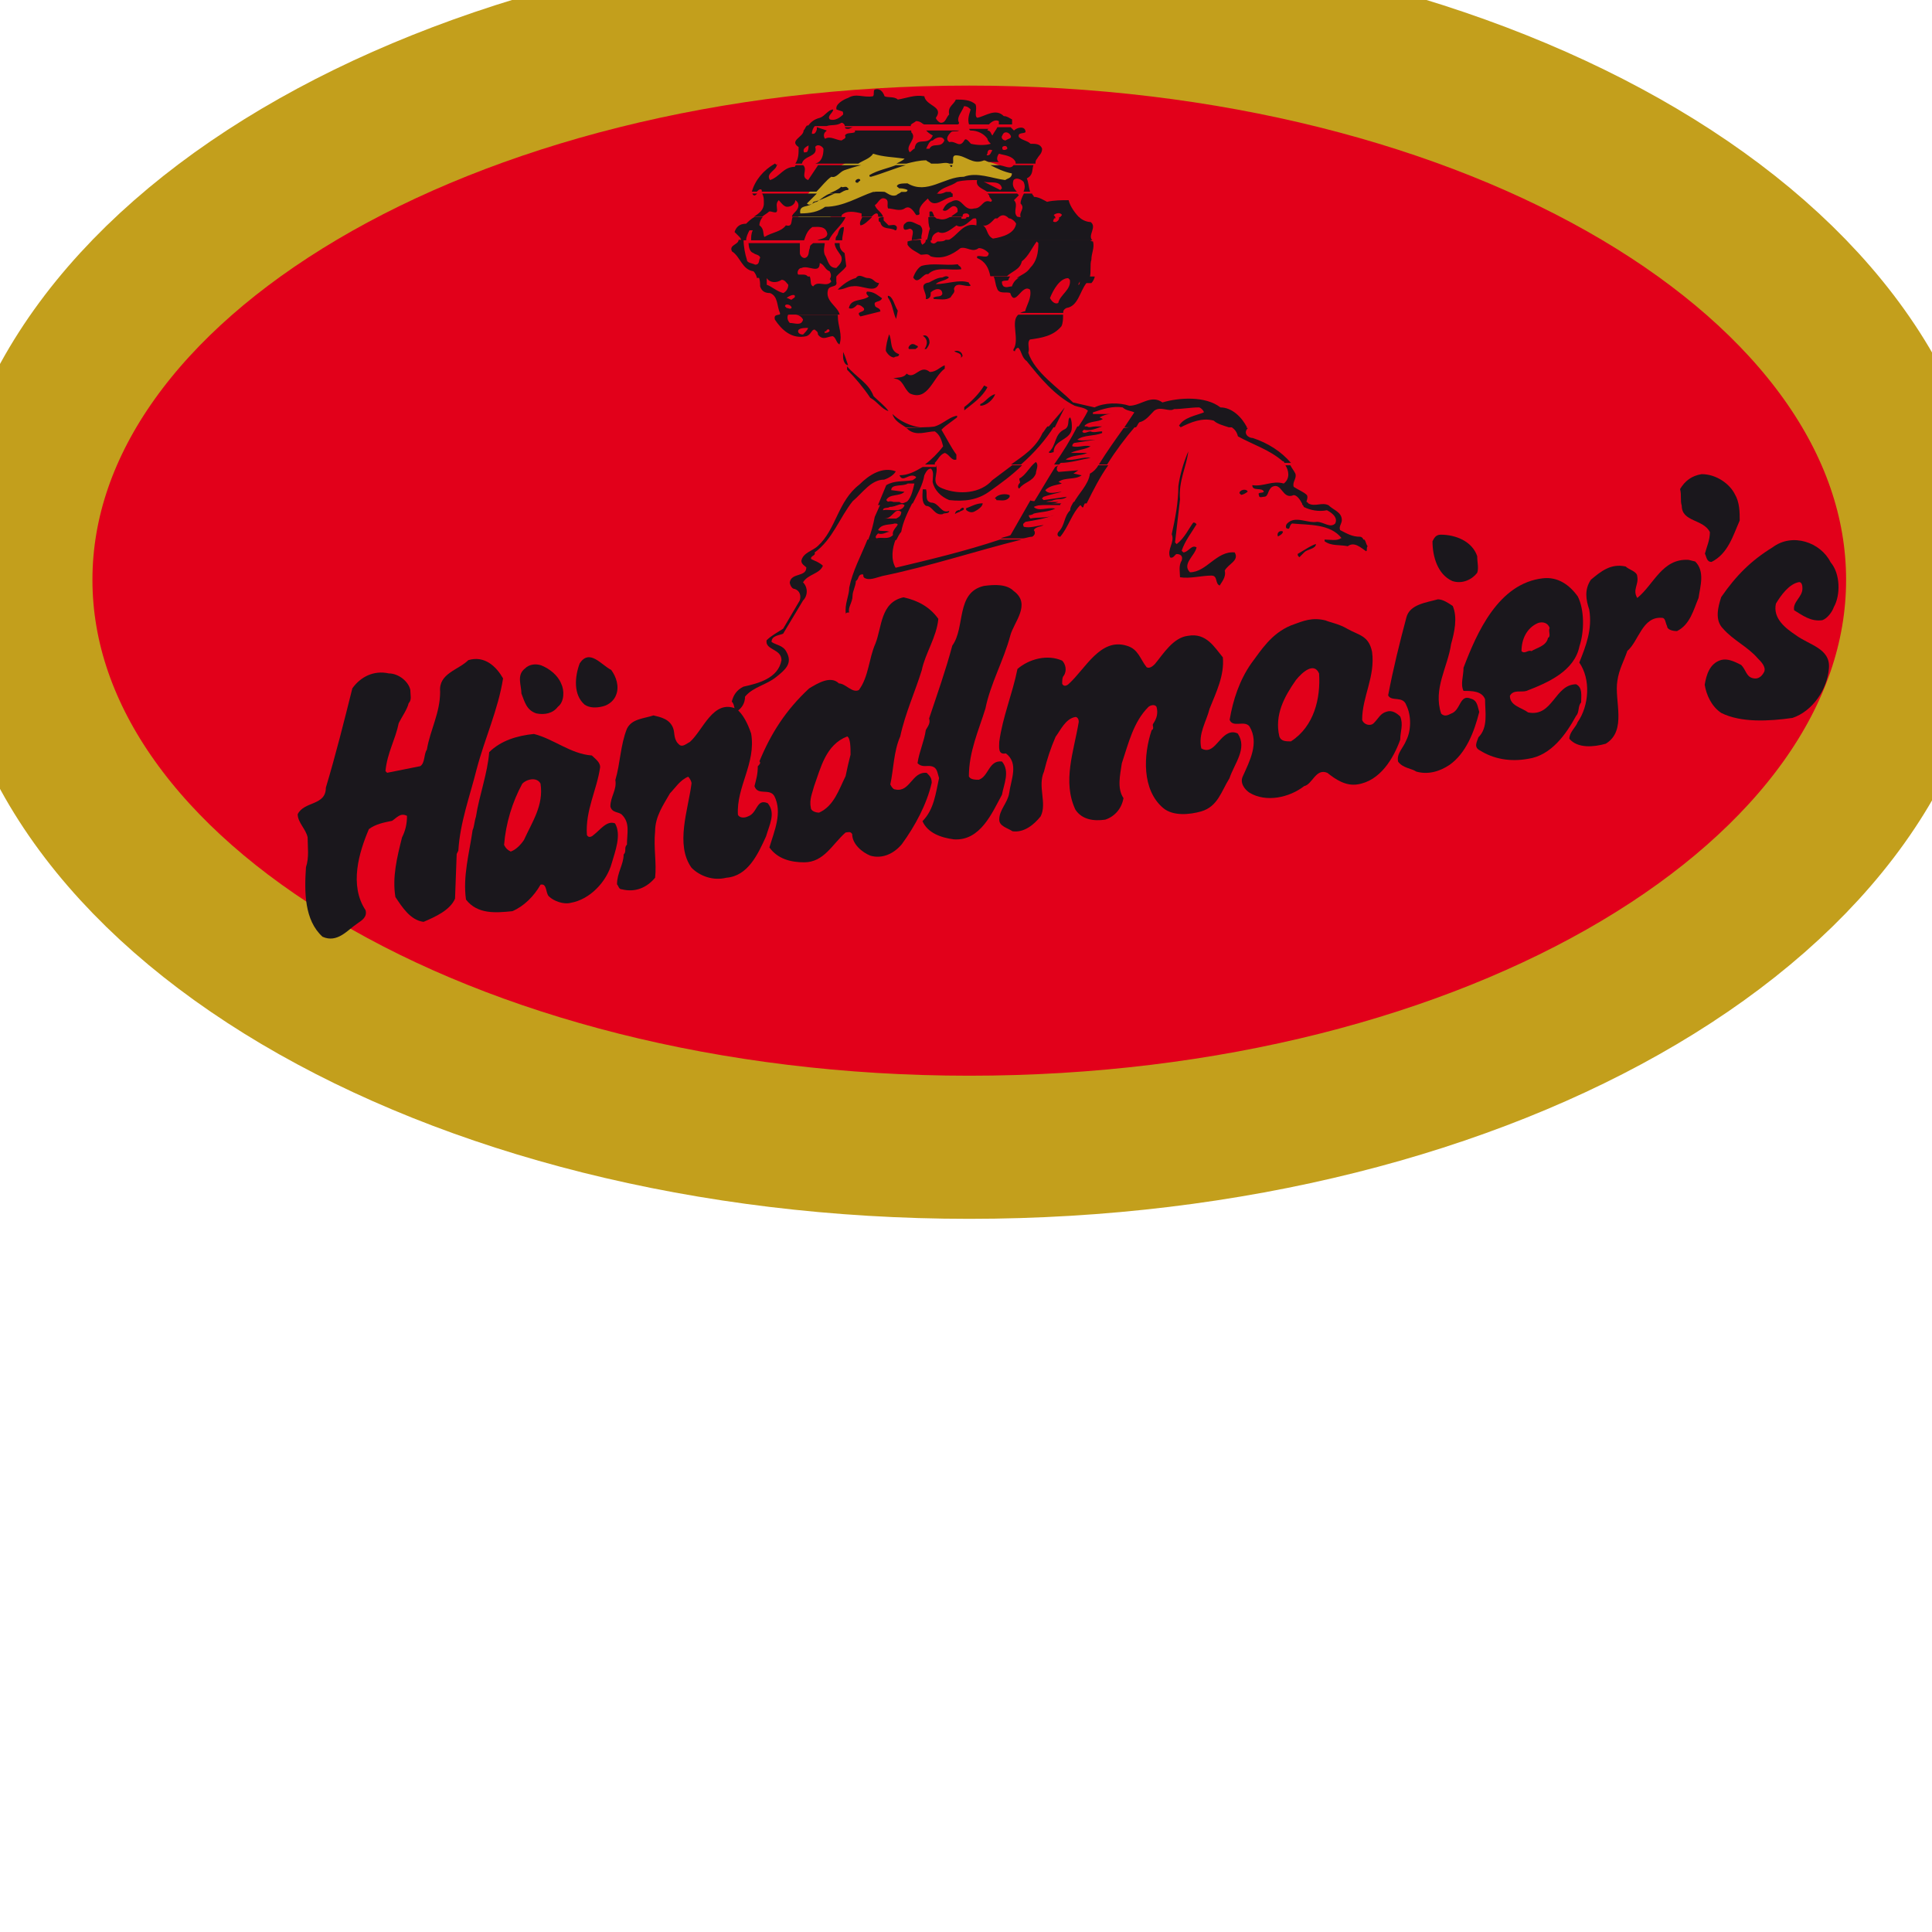 <?xml version="1.0" encoding="utf-8"?>
<!-- Generator: Adobe Illustrator 25.0.0, SVG Export Plug-In . SVG Version: 6.00 Build 0)  -->
<svg version="1.1" id="Ebene_1" xmlns="http://www.w3.org/2000/svg" xmlns:xlink="http://www.w3.org/1999/xlink" x="0px" y="0px"
	 viewBox="0 0 566.9 566.9" style="enable-background:new 0 0 566.9 566.9;" xml:space="preserve">
<style type="text/css">
	.st0{fill:#E2001A;}
	.st1{clip-path:url(#SVGID_2_);}
	.st2{fill:none;stroke:#C39F1C;stroke-width:10.57;stroke-miterlimit:8.841;}
	.st3{fill:none;stroke:#C39F1C;stroke-width:7.321;stroke-miterlimit:8.841;}
	.st4{fill:#C39F1C;}
	.st5{fill:#1A171C;}
	.st6{fill-rule:evenodd;clip-rule:evenodd;fill:#1A171C;}
</style>
<g id="layer1" transform="translate(99.632,-265.338)">
	<g id="g7335" transform="matrix(3.888,0,0,3.888,-1130.615,-1044.999)">
		<g id="g6362" transform="matrix(1.25,0,0,-1.25,269.071,406.649)">
			<path id="path6364" class="st0" d="M-1.2,20.9c0,18.5,25.3,33.5,56.6,33.5c31.3,0,56.6-15,56.6-33.5S86.7-12.6,55.4-12.6
				C24.1-12.6-1.2,2.4-1.2,20.9"/>
		</g>
		<g id="g6366" transform="matrix(1.25,0,0,-1.25,-161.626,1252.477)">
			<g>
				<defs>
					<rect id="SVGID_1_" x="117.4" y="527.2" width="565.1" height="340.9"/>
				</defs>
				<clipPath id="SVGID_2_">
					<use xlink:href="#SVGID_1_"  style="overflow:visible;"/>
				</clipPath>
				<g id="g6368" class="st1">
					<g id="g6374" transform="translate(344.557,676.662)">
						<path id="path6376" class="st2" d="M-1.2,20.9c0,18.5,25.3,33.5,56.6,33.5c31.3,0,56.6-15,56.6-33.5S86.7-12.6,55.4-12.6
							C24.1-12.6-1.2,2.4-1.2,20.9z"/>
					</g>
				</g>
			</g>
		</g>
		<g id="g6378" transform="matrix(1.25,0,0,-1.25,269.071,407.155)">
			<path id="path6380" class="st0" d="M-1.2,21.1c0,18.5,25.3,33.5,56.6,33.5c31.3,0,56.6-15,56.6-33.5S86.7-12.5,55.4-12.5
				C24.1-12.5-1.2,2.6-1.2,21.1"/>
		</g>
		<g id="g6382" transform="matrix(1.25,0,0,-1.25,269.071,407.155)">
			<path id="path6384" class="st3" d="M-1.2,21.1c0,18.5,25.3,33.5,56.6,33.5c31.3,0,56.6-15,56.6-33.5S86.7-12.5,55.4-12.5
				C24.1-12.5-1.2,2.6-1.2,21.1z"/>
		</g>
		<g id="g6386" transform="matrix(1.25,0,0,-1.25,366.924,357.063)">
			<path id="path6388" class="st4" d="M-29.6,6.6c-0.1-0.1-1.7-0.9-1.7-0.9l-1-1l-0.7-0.8l-0.2-0.8c0,0-0.1-0.2,0.2-0.3
				c0.3-0.1,1.6,0.1,1.7,0.1c0,0.1,1.8,0.9,1.8,0.9l1.2,0.4l0.5,0c0,0,0.4-0.2,0.6-0.2c0.2,0,0.7,0,0.8,0.1c0.1,0.1,0.1,0.3,0.1,0.3
				s0.4,0.1,0.4,0.1c0.1,0,0.2,0,0.5,0.1c0.3,0.1,0.8,0.1,0.9,0.2c0.1,0.1,1.1,0.4,1.1,0.4l0.7,0.1l0.8-0.1l0.6,0l0.9-0.2l0.5,0.7
				l-0.7,0.2l-1.8,0.6l-1.2,0.2l-1.6-0.1l-2.5,0.5L-29.2,7C-29.2,7-29.4,6.7-29.6,6.6"/>
		</g>
		<g id="g6390" transform="matrix(1.25,0,0,-1.25,367.061,359.808)">
			<path id="path6392" class="st5" d="M-29.6,7.4c0.1-0.1-0.1-0.1-0.1-0.2h-0.1C-30,7.3-29.7,7.5-29.6,7.4"/>
		</g>
		<g id="g6394" transform="matrix(1.25,0,0,-1.25,379.091,370.34)">
			<path id="path6396" class="st5" d="M-33.1,10.4c-0.7-0.1-1.5,0.2-2-0.3c-0.3,0.1-0.6-0.7-0.9-0.2c0.1,0.3,0.3,0.6,0.5,0.7
				c0.7,0.2,1.4,0,2.2,0.1C-33.3,10.6-33.1,10.6-33.1,10.4"/>
		</g>
		<g id="g6398" transform="matrix(1.25,0,0,-1.25,369.389,372.003)">
			<path id="path6400" class="st5" d="M-30.3,10.9c-0.2-0.7-1-0.1-1.6-0.2c-0.3,0-0.5-0.2-0.9-0.2c0.3,0.3,0.7,0.6,1.1,0.7
				c0.2,0.3,0.5,0,0.7,0C-30.6,11.2-30.6,10.9-30.3,10.9"/>
		</g>
		<g id="g6402" transform="matrix(1.25,0,0,-1.25,377.538,371.338)">
			<path id="path6404" class="st5" d="M-32.6,10.7c-0.2-0.2-0.6-0.2-0.8-0.4c0.7,0,1.4,0.3,2,0.1c0-0.1,0.1-0.1,0.1-0.2
				c-0.3-0.1-0.9,0.3-1-0.2c0.1-0.2-0.1-0.3-0.2-0.5c-0.3-0.2-0.7-0.1-1-0.1c0,0-0.1,0.1,0,0.1c0.2,0.1,0.4,0,0.5,0.2
				c0,0.2-0.1,0.3-0.3,0.3c-0.1,0-0.3-0.1-0.4-0.2c0-0.2,0-0.3-0.2-0.4h-0.1c0.1,0.4-0.5,0.9,0.2,1c0.2,0.1,0.5,0.3,0.8,0.3
				C-32.8,10.8-32.7,10.8-32.6,10.7"/>
		</g>
		<g id="g6406" transform="matrix(1.25,0,0,-1.25,369.611,373.777)">
			<path id="path6408" class="st5" d="M-30.3,11.4c-0.1-0.3-0.6-0.1-0.4-0.5c0.1-0.1,0.3-0.1,0.3-0.3l-1.2-0.3
				c-0.1,0.1-0.1,0.1-0.1,0.2c0.1,0.1,0.4,0.1,0.3,0.3c-0.1,0.1-0.2,0.2-0.4,0.2c-0.1-0.1-0.3-0.3-0.5-0.2c0.1,0.6,0.8,0.4,1.2,0.7
				c-0.1,0.1-0.2,0.2-0.1,0.3C-30.8,11.8-30.6,11.6-30.3,11.4"/>
		</g>
		<g id="g6410" transform="matrix(1.25,0,0,-1.25,371.551,375.218)">
			<path id="path6412" class="st5" d="M-30.9,11.8l-0.1-0.5H-31c-0.2,0.4-0.2,0.9-0.5,1.3v0.1C-31.2,12.7-31.1,12.1-30.9,11.8"/>
		</g>
		<path id="path6414" class="st5" d="M335.5,360h0.2v0L335.5,360L335.5,360z"/>
		<g id="g6416" transform="matrix(1.25,0,0,-1.25,375.321,378.988)">
			<path id="path6418" class="st5" d="M-32,12.9c0-0.1-0.1-0.3-0.2-0.4h-0.1c0.2,0.3,0.2,0.6-0.1,0.8C-32.2,13.4-32,13.2-32,12.9"/>
		</g>
		<g id="g6420" transform="matrix(1.25,0,0,-1.25,371.773,380.374)">
			<path id="path6422" class="st5" d="M-31,13.3c0-0.2-0.2-0.1-0.3-0.2c-0.2,0-0.4,0.2-0.5,0.4c0,0.3,0.1,0.7,0.2,1
				C-31.4,14.1-31.6,13.5-31,13.3"/>
		</g>
		<g id="g6424" transform="matrix(1.25,0,0,-1.25,373.768,379.487)">
			<path id="path6426" class="st5" d="M-31.5,13.1c0.1-0.1,0-0.1-0.1-0.2H-32c-0.1,0.1,0.1,0.3,0.2,0.3
				C-31.6,13.2-31.6,13.1-31.5,13.1"/>
		</g>
		<g id="g6428" transform="matrix(1.25,0,0,-1.25,379.312,380.652)">
			<path id="path6430" class="st5" d="M-33.2,13.4L-33.2,13.4l-0.1-0.1c0.1,0.3-0.3,0.3-0.4,0.4C-33.4,13.8-33.2,13.6-33.2,13.4"/>
		</g>
		<g id="g6432" transform="matrix(1.25,0,0,-1.25,365.674,381.704)">
			<path id="path6434" class="st5" d="M-29.2,13.7c-0.2,0-0.3,0.3-0.3,0.5v0.3C-29.4,14.3-29.3,14-29.2,13.7"/>
		</g>
		<g id="g6436" transform="matrix(1.25,0,0,-1.25,368.724,385.419)">
			<path id="path6438" class="st5" d="M-30.1,14.8c0.3-0.3,0.7-0.6,0.9-0.9c-0.4,0.1-0.7,0.6-1.1,0.8c-0.4,0.6-0.9,1.2-1.4,1.7v0.2
				C-31.1,15.9-30.4,15.6-30.1,14.8"/>
		</g>
		<g id="g6440" transform="matrix(1.25,0,0,-1.25,382.193,384.365)">
			<path id="path6442" class="st5" d="M-34,14.5c-0.3-0.6-0.9-1-1.4-1.4v0.2c0.4,0.3,0.9,0.8,1.2,1.3L-34,14.5"/>
		</g>
		<g id="g6444" transform="matrix(1.25,0,0,-1.25,383.026,385.142)">
			<path id="path6446" class="st5" d="M-34.2,14.7c-0.1-0.3-0.5-0.7-0.9-0.7v0.1C-34.8,14.2-34.6,14.6-34.2,14.7"/>
		</g>
		<g id="g6448" transform="matrix(1.25,0,0,-1.25,392.062,389.022)">
			<path id="path6450" class="st5" d="M-36.8,15.8c0-0.8-1.1-0.7-1.1-1.5c-0.1,0-0.2-0.1-0.3,0c0.5,0.4,0.3,1.1,1,1.4
				c0.3,0.2,0.1,0.6,0.3,0.7C-36.8,16.2-36.8,16-36.8,15.8"/>
		</g>
		<g id="g6452" transform="matrix(1.25,0,0,-1.25,405.976,391.96)">
			<path id="path6454" class="st5" d="M-40.9,16.7c-0.1-0.9-0.6-1.8-0.5-2.9c-0.1-0.9-0.2-1.7-0.3-2.6l0.1-0.1
				c0.5,0.4,0.7,0.9,1,1.3c0.1,0,0.1,0,0.2-0.1c-0.3-0.5-0.7-1-0.9-1.6l0.1-0.1c0.3,0,0.5,0.5,0.8,0.3c-0.1-0.5-0.9-1-0.4-1.5
				c1,0,1.6,1.3,2.7,1.2c0.3-0.5-0.4-0.7-0.6-1.1c0.1-0.4-0.2-0.7-0.3-0.9c-0.3,0.1-0.1,0.6-0.5,0.6c-0.6,0-1.3-0.2-1.9-0.1
				c0,0.3-0.1,0.7,0.1,1c0.1,0.3-0.1,0.4-0.3,0.4c-0.1,0-0.2-0.3-0.4-0.2c-0.2,0.5,0.3,0.9,0.1,1.4c0.2,0.9,0.4,1.9,0.4,2.9
				C-41.4,15.3-41.2,16-40.9,16.7L-40.9,16.7"/>
		</g>
		<g id="g6456" transform="matrix(1.25,0,0,-1.25,387.848,394.51)">
			<path id="path6458" class="st5" d="M-35.6,17.4c-0.2-0.5-0.7-0.5-1-0.9c-0.1,0-0.1,0.2,0,0.3c0.1,0.1,0,0.1,0,0.3
				c0.4,0.2,0.6,0.7,1,1C-35.4,17.9-35.6,17.6-35.6,17.4"/>
		</g>
		<g id="g6460" transform="matrix(1.25,0,0,-1.25,371.274,394.344)">
			<path id="path6462" class="st5" d="M-30.8,17.4c-0.1-0.2-0.4-0.4-0.7-0.5c-0.8,0-1.3-0.8-1.9-1.3c-0.8-1-1.2-2.3-2.3-3.1
				c0.1-0.2-0.3-0.2-0.2-0.4c0.2-0.1,0.5-0.2,0.7-0.4c-0.2-0.5-0.9-0.5-1.2-1c0.3-0.3,0.3-0.8,0-1.1l-1.2-2
				c-0.2-0.1-0.7-0.1-0.7-0.5c0.3-0.2,0.7-0.2,0.9-0.6C-37,5.8-37.5,5.4-38,5c-0.6-0.5-1.4-0.6-1.9-1.2c0-0.4-0.2-0.7-0.5-0.9
				c-0.2,0.1-0.1,0.4-0.3,0.6c0.1,0.4,0.3,0.7,0.7,0.9c0.9,0.2,2.1,0.5,2.3,1.6c0,0.7-1,0.6-0.9,1.2c0.3,0.3,0.7,0.5,1,0.7l1,1.7
				c0.1,0.3,0,0.6-0.3,0.7c-0.2,0-0.3,0.3-0.3,0.4c0.1,0.6,1,0.3,1,0.9c-0.1,0.1-0.3,0.2-0.3,0.4c0.1,0.5,0.7,0.6,1,0.9
				c1.1,1,1.2,2.7,2.5,3.7C-32.4,17.2-31.6,17.7-30.8,17.4"/>
		</g>
		<g id="g6464" transform="matrix(1.25,0,0,-1.25,390.066,395.342)">
			<path id="path6466" class="st5" d="M-36.3,17.7c0-0.1-0.1,0-0.1,0L-36.3,17.7C-36.3,17.7-36.3,17.7-36.3,17.7"/>
		</g>
		<g id="g6468" transform="matrix(1.25,0,0,-1.25,374.933,396.45)">
			<path id="path6470" class="st5" d="M-31.9,18c0.1-0.3-0.1-0.7,0.3-0.8c0.5,0,0.6-0.7,1.1-0.5c0-0.2-0.3-0.1-0.4-0.2
				c-0.5-0.1-0.6,0.5-1,0.5c-0.3,0.2-0.2,0.7-0.2,1H-31.9"/>
		</g>
		<g id="g6472" transform="matrix(1.25,0,0,-1.25,412.961,396.617)">
			<path id="path6474" class="st5" d="M-42.9,18c-0.1-0.1-0.3-0.2-0.4-0.2l-0.1,0.1C-43.4,18.1-43,18.2-42.9,18"/>
		</g>
		<g id="g6476" transform="matrix(1.25,0,0,-1.25,384.744,397.393)">
			<path id="path6478" class="st5" d="M-34.7,18.3c-0.2-0.3-0.5-0.2-0.8-0.2c0,0.1-0.1,0.1-0.1,0.1c0.2,0.3,0.7,0.3,0.9,0.2
				L-34.7,18.3"/>
		</g>
		<path id="path6480" class="st5" d="M343.6,374.8h0.2v0L343.6,374.8L343.6,374.8z"/>
		<g id="g6482" transform="matrix(1.25,0,0,-1.25,381.584,398.003)">
			<path id="path6484" class="st5" d="M-33.8,18.4c0-0.2-0.3-0.4-0.5-0.5c-0.2-0.1-0.4,0-0.5,0.1v0.1
				C-34.5,18.2-34.2,18.4-33.8,18.4"/>
		</g>
		<g id="g6486" transform="matrix(1.25,0,0,-1.25,378.868,398.944)">
			<path id="path6488" class="st5" d="M-33,18.7c0-0.1-0.2-0.1-0.3-0.2c0,0.1,0.1,0.2,0.1,0.2C-33.1,18.7-33.1,18.8-33,18.7"/>
		</g>
		<g id="g6490" transform="matrix(1.25,0,0,-1.25,417.119,401.384)">
			<path id="path6492" class="st5" d="M-44.1,19.4c0-0.1-0.1-0.2-0.3-0.3C-44.5,19.3-44.3,19.5-44.1,19.4"/>
		</g>
		<g id="g6494" transform="matrix(1.25,0,0,-1.25,421.108,402.825)">
			<path id="path6496" class="st5" d="M-45.3,19.8c0-0.3-0.5-0.3-0.7-0.5c-0.1-0.1-0.2-0.2-0.3-0.3c-0.1,0.1-0.1,0.1-0.1,0.2
				C-45.9,19.5-45.6,19.7-45.3,19.8"/>
		</g>
		<g id="g6498" transform="matrix(1.25,0,0,-1.25,377.094,382.093)">
			<path id="path6500" class="st5" d="M-32.5,13.8c-0.7-0.5-1-2-2.1-1.5c-0.4,0.3-0.4,0.9-1,0.9c0.2,0.1,0.6,0,0.8,0.3
				c0.5-0.4,0.8,0.6,1.4,0.1c0.4,0,0.6,0.3,0.9,0.4V13.8z M-33.7,12.9c-0.1-0.3-0.3-0.2-0.5-0.3c-0.1,0.1-0.3,0.1-0.3,0.2
				C-34.4,12.9-34,13-33.7,12.9"/>
		</g>
		<g id="g6502" transform="matrix(1.25,0,0,-1.25,370.387,402.493)">
			<path id="path6504" class="st5" d="M-30.6,19.7c-0.1-0.3-0.6-0.2-0.9-0.2C-31.2,19.6-30.9,19.9-30.6,19.7z M-30.7,19.4
				c-0.2-0.5-0.1-1.4-0.7-1.5c-0.1,0.3-0.3,0.1-0.5,0.2c0,0.1,0.1,0.1,0.2,0.2c-0.1,0-0.3,0-0.4,0.1c0.1,0.3,0.5,0.2,0.8,0.4
				l-0.2,0.1c0,0.1,0,0.1,0.1,0.1l-0.3,0.1C-31.5,19.3-31,19.5-30.7,19.4z M-1.8,19.8c0.1-0.1,0.1-0.3,0.2-0.4
				c-0.1-0.1,0-0.3-0.1-0.3c-0.3,0.2-0.7,0.6-1.1,0.3c-0.5,0.1-1,0-1.4,0.3v0.1c0.3,0,0.8-0.1,1,0.1C-3.2,19.8-1.8,19.8-1.8,19.8z
				 M-30.1,19.8c-0.2-0.5-0.3-1.2,0-1.7c2.1,0.5,4.2,1,6.3,1.7l1.3,0c-2.8-0.7-5.5-1.6-8.4-2.2c-0.4-0.1-0.8-0.3-1.1-0.1
				c-0.1,0.1,0,0.2-0.1,0.2c-0.3,0-0.2-0.3-0.4-0.4c0-0.3-0.2-0.6-0.2-0.9c0-0.4-0.3-0.7-0.2-1c-0.1,0-0.2,0-0.2-0.1
				c-0.1,0.6,0.2,1.1,0.2,1.6c0.2,1,0.7,1.9,1.1,2.9L-30.1,19.8"/>
		</g>
		<g id="g6506" transform="matrix(1.25,0,0,-1.25,372.438,398.279)">
			<path id="path6508" class="st5" d="M-31.2,18.5c-0.2-0.5-0.9-0.2-1.3-0.3c0,0.2,0.3,0.1,0.4,0.2C-31.7,18.4-31.4,18.7-31.2,18.5z
				 M-31.4,18.1c0-0.2-0.1-0.3-0.3-0.4h-0.7C-31.9,17.7-31.8,18.4-31.4,18.1z M-31.9,16.7c-0.3-0.3-0.7-0.1-1-0.2
				c-0.1,0.1,0,0.2,0.1,0.3c0.3-0.1,0.5,0.1,0.7,0.1c-0.3,0.1-0.5,0-0.7,0.1c0.2,0.4,0.7,0.3,1,0.4C-31.3,17.4-32,17.1-31.9,16.7z
				 M-6.9,18.7c0,0,0.1-0.1,0.1-0.1c0.4-0.2,0.8,0.1,1.2-0.1c0.3-0.3,0.8-0.4,0.8-0.9c0-0.2-0.2-0.4-0.1-0.6
				c0.4-0.2,0.7-0.4,1.2-0.4c0.1,0,0.2-0.1,0.2-0.2l-1.4,0c0.1,0,0.1,0.1,0.1,0.1c-0.7,0.9-2,0.8-3,0.9c-0.2-0.1-0.1-0.4-0.3-0.3
				c-0.1,0-0.1,0.2,0,0.3c0.5,0.5,1.2,0,1.8,0.1c0.4,0,0.8-0.4,1.1-0.1c0.2,0.4-0.3,0.7-0.5,0.8c-0.5-0.1-1,0-1.4,0.2
				c0,0.1-0.1,0.1-0.1,0.2C-7.2,18.7-6.9,18.7-6.9,18.7z M-20.3,18.7c0-0.1-0.1-0.2-0.1-0.3c-0.1-0.1-0.1,0.1-0.2,0.1
				c-0.5-0.5-0.7-1.3-1.2-1.9c-0.2,0-0.2,0.2-0.1,0.3c0.4,0.4,0.3,0.9,0.7,1.3c0,0.2,0.1,0.3,0.2,0.5C-21,18.7-20.3,18.7-20.3,18.7z
				 M-21.9,18.7c-0.5-0.2-1.1-0.1-1.5-0.3c0.3-0.3,0.8,0,1.3-0.1c-0.4-0.2-0.9-0.2-1.3-0.3c-0.1-0.1-0.3-0.1-0.3-0.1
				c0-0.1,0.1-0.2,0.1-0.2c0.4,0.1,1,0,1.4,0.2c-0.5-0.2-1.1-0.3-1.7-0.4c-0.1-0.1-0.2-0.1-0.1-0.3c0.4-0.1,0.9,0.1,1.2,0.1
				c-0.2-0.1-0.5-0.1-0.6-0.3c0.1-0.1,0.1-0.3-0.1-0.4c-0.2,0-0.4-0.1-0.6-0.1l-1.3,0c0.2,0.1,0.4,0.1,0.6,0.2
				c0.4,0.7,0.8,1.4,1.2,2.1C-23.6,18.7-21.9,18.7-21.9,18.7z M-31.1,18.7C-31.2,18.7-31.2,18.7-31.1,18.7c-0.2-0.1-0.3-0.1-0.4,0
				h-1.1l-0.4-0.9c-0.1-0.5-0.2-0.9-0.4-1.4l1.7,0c0.1,0.2,0.2,0.4,0.3,0.5c0.1,0.6,0.4,1.2,0.7,1.8L-31.1,18.7"/>
		</g>
		<g id="g6510" transform="matrix(1.25,0,0,-1.25,418.056,393.512)">
			<path id="path6512" class="st5" d="M-44.4,17.1c0.1-0.2,0.2-0.3,0.3-0.5c0.1-0.3-0.2-0.5-0.1-0.8c0.3-0.2,0.6-0.3,0.8-0.5
				c0.1-0.2-0.1-0.4,0-0.5l-0.3,0c-0.1,0.2-0.3,0.5-0.5,0.5c-0.7-0.3-0.7,0.8-1.3,0.5c-0.3-0.2-0.2-0.6-0.5-0.6
				c-0.1,0-0.3-0.1-0.3,0.1c-0.1,0.2,0.2,0.1,0.3,0.2c-0.1,0.3-0.7,0-0.7,0.4c0.7-0.1,1.2,0.3,1.9,0.1c0.4,0.3,0.3,0.8,0.1,1.1
				L-44.4,17.1z M-55.4,17.1c-0.5-0.7-0.9-1.5-1.3-2.3l-0.8,0c0.3,0.6,0.9,1.1,1,1.8c0.2,0.1,0.4,0.3,0.5,0.5L-55.4,17.1z
				 M-58.4,17.1c-0.1-0.1-0.1-0.1-0.1-0.3l0.1-0.1l1.2,0.1l-0.3-0.2c0.1,0,0.4-0.1,0.5-0.1c-0.4-0.3-1-0.1-1.4-0.4l0.2-0.1
				c-0.3-0.1-0.7-0.1-1-0.4c0.2-0.3,0.7-0.1,1-0.1c-0.4-0.1-0.8-0.2-1.1-0.3l-0.1-0.1l0.1-0.1l1.4,0.2c-0.2-0.2-0.5-0.1-0.8-0.2
				c-0.2-0.1-0.4,0-0.5-0.2l1,0c0,0-0.1,0-0.1-0.1l-1.7,0c0.5,0.8,0.9,1.5,1.4,2.3L-58.4,17.1z M-65.8,17.1c0.2-0.5-0.4-1.1,0.4-1.4
				c1-0.4,2.3-0.3,3,0.5c0.4,0.3,0.8,0.6,1.2,0.9l0.6,0c-0.6-0.6-1.3-1.1-2-1.6c-0.7-0.5-1.5-0.6-2.4-0.5c-0.5,0.2-0.9,0.6-1,1.1
				c0,0.3,0.1,0.6-0.1,0.8c-0.2,0-0.3-0.2-0.4-0.4c-0.1-0.6-0.4-1.1-0.7-1.7l-0.5,0c0.4,0.2,0.5,0.8,0.6,1.2h-0.4
				c-0.3-0.2-1,0-1-0.4l0.8-0.1c-0.3-0.3-0.9-0.1-1.1-0.5l0.1-0.1c0.3,0.1,0.4-0.1,0.5-0.2l-1.1,0l0.5,1.2c0.5,0.3,1,0.2,1.6,0.3
				c0.1,0.1,0.2,0.1,0.2,0.2c-0.4,0.3-0.8-0.4-1,0.1c0.5,0,0.9,0.2,1.4,0.5H-65.8"/>
		</g>
		<g id="g6514" transform="matrix(1.25,0,0,-1.25,412.848,389.078)">
			<path id="path6516" class="st5" d="M-42.9,15.9c0,0,0-0.1,0.1-0.1c-0.3-0.3,0-0.6,0.3-0.6c0.9-0.3,1.7-0.8,2.3-1.5l-0.4,0
				c0,0,0,0.1-0.1,0.1c-0.8,0.7-1.8,1-2.7,1.5c-0.1,0.4-0.3,0.5-0.6,0.7L-42.9,15.9z M-49.6,15.9c-0.6-0.7-1.2-1.5-1.7-2.3h-0.5
				c0,0,0,0,0,0c0.5,0.8,1,1.5,1.5,2.2L-49.6,15.9z M-52.5,15.9c0.1-0.1,0.3,0,0.5,0l0.3,0c0,0,0,0,0.1,0c-0.3-0.1-0.7-0.3-1.1-0.2
				c-0.1-0.1-0.1-0.1-0.1-0.1c0.1-0.2,0.3,0,0.5,0c0.2-0.1,0.4,0,0.7,0v-0.1c-0.5-0.2-1.1-0.1-1.5-0.4c0.3-0.1,0.7,0,1.1,0l-1.3-0.2
				c-0.1-0.1-0.1-0.1-0.1-0.2c0.4-0.1,0.7,0.1,1.1,0c-0.3-0.2-0.8-0.2-1.2-0.4h1c-0.4-0.2-0.9-0.1-1.3-0.4c0.5-0.1,1.1,0.2,1.5,0.1
				c-0.6-0.1-1.2-0.3-1.8-0.3c0,0,0,0-0.1-0.1h-0.3c0.5,0.7,1,1.5,1.4,2.3L-52.5,15.9z M-54.5,15.9c-0.5-0.8-1.2-1.6-2-2.3l-0.6,0
				c0.7,0.5,1.5,1,1.9,1.9c0.1,0.1,0.2,0.3,0.3,0.4L-54.5,15.9z M-61.1,15.9l-0.2-0.2c0.3-0.5,0.6-1.1,0.9-1.5v-0.3
				c-0.3-0.1-0.4,0.3-0.7,0.4c-0.3-0.1-0.4-0.4-0.6-0.6c0,0,0-0.1,0-0.1l-0.6,0c0.4,0.3,0.8,0.7,1.1,1.1c-0.1,0.4-0.2,0.7-0.5,0.9
				c-0.5,0-1.1-0.3-1.6,0.1c-0.1,0.1-0.1,0.1-0.2,0.1L-61.1,15.9"/>
		</g>
		<g id="g6518" transform="matrix(1.25,0,0,-1.25,363.402,377.768)">
			<path id="path6520" class="st5" d="M-28.5,12.6c-0.1-0.1-0.2-0.1-0.3-0.1c0,0.1,0,0.1,0.1,0.1C-28.7,12.7-28.5,12.8-28.5,12.6z
				 M-29.8,12.8c0-0.1-0.2-0.3-0.3-0.4c-0.2,0-0.3,0.1-0.3,0.2C-30.4,12.8-30,12.8-29.8,12.8z M-15.5,13.1c-0.1-0.2-0.3-0.3-0.5-0.4
				c-0.3,0-0.6-0.1-0.7,0.2c0.1,0.3,0.6,0.1,0.9,0.2L-15.5,13.1z M-12.4,6.8c0.1,0,0.2,0,0.3,0L-12.4,6.8z M-15.3,6.8
				c0.3,0.4,0.7,0.8,1,1.2c-0.2-0.4-0.4-0.8-0.6-1.2L-15.3,6.8z M-23.9,6.8c-0.3,0.2-0.7,0.4-0.8,0.8c0.5-0.5,1.4-0.9,2.2-0.8
				c0.7,0,1.1,0.6,1.7,0.7V7.4l-0.8-0.6H-23.9z M-14.4,13.6c0-0.2,0-0.5-0.1-0.7c-0.5-0.6-1.2-0.7-1.9-0.8c-0.2-0.2,0-0.5-0.1-0.8
				c0.4-1.2,1.8-2.1,2.7-3l1.3-0.3c0.6,0.3,1.5,0.3,2.1,0.1c0.7,0,1.3,0.7,2,0.2c1,0.3,2.6,0.4,3.5-0.3c0.7,0,1.3-0.6,1.6-1.2h-1.1
				C-4.7,6.9-5.1,7-5.3,7.2c-0.7,0.2-1.4-0.1-2-0.4l-0.1,0.1c0.3,0.5,1,0.6,1.5,0.8c0,0.1-0.2,0.3-0.3,0.3c-0.5,0-1-0.1-1.5-0.1
				C-8,7.7-8.5,8.1-8.9,7.8c-0.3-0.3-0.5-0.6-0.9-0.7C-9.9,7-9.9,6.9-10,6.8l-0.7,0c0.2,0.3,0.4,0.6,0.6,0.9
				c-0.2,0.1-0.5,0.1-0.7,0.3c-0.6,0.1-1.2-0.1-1.8-0.3V7.6h1.1c-0.3,0-0.5-0.1-0.7-0.2l0.2-0.1c-0.3-0.2-0.8-0.1-1.1-0.4
				c0,0,0-0.1,0.1-0.1l-0.5,0c0.2,0.3,0.4,0.6,0.6,1c-0.2,0.2-0.5,0.2-0.8,0.3c-1.2,0.6-2.1,1.7-2.9,2.7c-0.3,0.2-0.3,0.6-0.5,0.8
				c-0.1,0-0.2-0.1-0.2-0.2c-0.1,0-0.1,0-0.1,0.1c0.4,0.6-0.2,1.7,0.3,2.1C-17.1,13.6-14.4,13.6-14.4,13.6z M-30.6,13.6
				c0.2,0,0.4-0.1,0.5-0.3c-0.1-0.4-0.5-0.2-0.8-0.2c-0.1,0.1-0.2,0.3-0.1,0.5c0.1,0,0.1,0,0.2,0.1l-0.6,0c-0.1-0.2-0.5,0-0.4-0.4
				c0.4-0.6,1-1.2,1.9-1c0.3,0.1,0.3,0.4,0.5,0.4c0.1-0.1,0.2-0.1,0.2-0.3c0.3-0.4,0.6-0.1,0.9-0.1c0.2-0.1,0.2-0.4,0.4-0.5
				c0.2,0.6-0.1,1.1-0.1,1.7c0,0,0,0.1,0,0.1L-30.6,13.6"/>
		</g>
		<g id="g6522" transform="matrix(1.25,0,0,-1.25,358.912,374.887)">
			<path id="path6524" class="st5" d="M-27.2,11.7c-0.1-0.1-0.2,0-0.3,0l-0.1,0.1C-27.6,12-27.2,11.9-27.2,11.7z M-27,12.4
				c0-0.1-0.1-0.1-0.2-0.2c-0.1,0-0.2,0.1-0.3,0.1C-27.4,12.4-27,12.6-27,12.4z M-9.8,13.3c0-0.1,0-0.2-0.1-0.2L-9.8,13.3L-9.8,13.3
				z M-27.8,13.4c0.2,0,0.3-0.2,0.4-0.3c0-0.2-0.1-0.4-0.3-0.5c-0.4,0.1-0.7,0.4-1,0.5l0,0.4C-28.5,13.2-28.1,13.2-27.8,13.4z
				 M-10.4,13.4c0.1-0.6-0.6-0.9-0.7-1.4c-0.2-0.1-0.4,0.1-0.5,0.3c0.2,0.5,0.6,1.2,1.1,1.2C-10.5,13.5-10.4,13.4-10.4,13.4z
				 M-13.3,13.6c-0.3-0.1-0.5-0.3-0.6-0.6c-0.2,0-0.3-0.1-0.5,0c-0.1,0.1-0.1,0.2-0.1,0.3c0.2,0.1,0.3,0,0.4,0.1
				c0,0.1,0.1,0.2,0.1,0.2l-1,0c0.1-0.2,0.1-0.5,0.2-0.7c0.1-0.4,0.6-0.2,0.8-0.3c0.3-0.9,0.7,0.6,1.2,0.2c0.1-0.5-0.2-0.9-0.3-1.3
				c-0.1,0-0.3-0.1-0.3-0.1l2.6,0c0,0.1,0,0.2,0.2,0.3c0.7,0.1,0.8,1,1.2,1.5l0.3,0c0.1,0.1,0.2,0.3,0.2,0.4L-13.3,13.6z
				 M-24.8,13.6c0-0.1-0.1-0.2,0-0.3c-0.3-0.4-0.8,0.1-1.1-0.3c-0.2,0.1-0.1,0.3-0.2,0.6l-3.1,0c0.1-0.2,0.1-0.4,0.1-0.6
				c0.1-0.3,0.3-0.4,0.6-0.4c0.5-0.2,0.4-0.8,0.6-1.2c0,0,0-0.1,0-0.1l0.6,0c0.1,0,0.2,0,0.3,0l2.7,0c-0.1,0.5-0.9,0.8-0.7,1.5
				c0.1,0.3,0.6,0.1,0.5,0.5c0,0.1,0,0.2,0,0.3L-24.8,13.6"/>
		</g>
		<g id="g6526" transform="matrix(1.25,0,0,-1.25,391.287,369.12)">
			<path id="path6528" class="st5" d="M-36.6,10.1c-0.1-0.2-0.2-0.5-0.5-0.6c-0.1,0.3-0.1,0.5,0.1,0.7
				C-36.9,10.6-36.6,10.2-36.6,10.1z M-45.3,11.2c0-0.1,0-0.2,0.1-0.3c0.1,0.1,0.2,0.1,0.2,0.3l0.3,0c0,0,0-0.1,0-0.1
				c0-0.1,0.1-0.1,0.1-0.1c0.1-0.1,0.3,0.1,0.3,0.1c0.2,0,0.4,0,0.5,0.1l8.7,0c0,0,0.1-0.1,0.2-0.1c0.1-0.4-0.1-0.7-0.1-1.1
				c-0.1-0.3,0-0.7-0.1-1.1l-4.4,0c0.3,0.2,0.6,0.3,0.8,0.6c0.4,0.4,0.5,0.9,0.5,1.5l-0.1,0.1c-0.3-0.4-0.5-0.9-0.9-1.2
				c-0.1-0.5-0.6-0.6-0.9-0.9l-1,0c-0.1,0.5-0.3,0.9-0.8,1.1v0.1c0.2,0.1,0.7-0.2,0.7,0.2c-0.2,0.2-0.4,0.3-0.6,0.3
				c-0.4-0.3-0.7,0.1-1.1,0c-0.5-0.4-1.1-0.7-1.8-0.5c-0.2,0.2-0.3,0.1-0.6,0.1c-0.3,0.2-0.6,0.3-0.8,0.6c0,0.1,0,0.2,0,0.2
				C-45.8,11.2-45.3,11.2-45.3,11.2z M-55.7,11.2c0-0.3,0-0.7,0.3-0.8c0.1-0.1,0.4-0.1,0.4-0.3c-0.1-0.1,0-0.4-0.3-0.4
				c-0.2,0.1-0.5,0.1-0.5,0.3c-0.1,0.3-0.2,0.8-0.2,1.2l-0.3,0c0-0.3-0.6-0.3-0.4-0.7c0.5-0.3,0.6-1.1,1.3-1.2
				c0.1-0.1,0.2-0.3,0.2-0.4l3.1,0c0,0.1-0.1,0.2-0.3,0.2l-0.3,0c-0.1,0.1,0,0.4,0.2,0.4c0.4,0.2,1.1-0.4,1.1,0.3
				c0.3-0.1,0.3-0.4,0.6-0.5c0.1-0.2,0.1-0.3,0-0.5l0.3,0c0.1,0.3,0.5,0.5,0.7,0.8l-0.1,0.8c-0.3,0.2-0.3,0.4-0.3,0.6l-0.3,0
				c0-0.3,0.3-0.6,0.4-0.8c0.1-0.3-0.1-0.5-0.3-0.7c-0.5,0-0.5,0.5-0.7,0.8c-0.1,0.3,0,0.5,0,0.7h-0.7c-0.1-0.1-0.2-0.1-0.2-0.3
				c-0.1-0.2,0-0.5-0.3-0.6c-0.2,0-0.3,0.2-0.3,0.3c0,0.2,0,0.4,0,0.6H-55.7"/>
		</g>
		<g id="g6530" transform="matrix(1.25,0,0,-1.25,373.232,366.904)">
			<path id="path6532" class="st5" d="M-31.4,9.4c0,0.3,0.2,0.6-0.1,0.7c-0.1,0-0.4-0.2-0.4,0.1c0,0.2,0.1,0.2,0.2,0.3
				c0.3,0.1,0.5-0.1,0.8-0.2c0.3-0.3,0-0.6,0.1-0.8L-31.4,9.4z M-36,9.4c0,0.1,0,0.2,0.1,0.3c0.1,0.2,0.1,0.5,0.4,0.5
				c0-0.3-0.1-0.5-0.1-0.8L-36,9.4z M-30,10.8c0.1-0.1,0.1-0.1,0.2-0.1c0.3-0.1,0.5,0,0.7,0.1l0.7,0c0,0,0,0,0-0.1h0.2
				c0,0,0.1,0,0.1,0.1l1.8,0c-0.2-0.2-0.5-0.6-0.8-0.5c0.3-0.2,0.2-0.6,0.6-0.8c0.6,0.1,1.3,0.3,1.4,0.9c-0.1,0.2-0.3,0.3-0.5,0.4
				c0,0,0,0,0,0l2.8,0c0-0.2-0.2-0.3,0.1-0.3c0.2,0.1,0.2,0.2,0.2,0.3l1.2,0c0.2-0.2,0.5-0.3,0.7-0.3c0.4-0.3-0.2-0.8,0.1-1.1
				l-8.7,0c0.6,0.3,0.9,1.1,1.7,0.9c0.1,1.2-0.6-0.4-1.2,0c-0.3-0.2-0.7-0.6-1.1-0.4c-0.3-0.1-0.4-0.3-0.4-0.5l-0.3,0
				c0.1,0.2,0.1,0.5,0.2,0.7c-0.1,0.2-0.1,0.5-0.1,0.7L-30,10.8z M-33.1,10.8c0-0.1,0-0.1,0-0.2c0.1-0.1,0.2-0.2,0.3-0.3
				c0.2,0,0.4,0.1,0.5-0.1c0-0.1,0-0.2-0.1-0.2c-0.3,0.2-0.8,0-0.9,0.5c-0.1,0-0.1,0.1-0.1,0.2C-33.4,10.8-33.1,10.8-33.1,10.8z
				 M-33.8,10.8c-0.2-0.2-0.5-0.5-0.7-0.5c-0.1,0.2,0.1,0.4,0.1,0.5L-33.8,10.8z M-38.6,10.8c-0.1-0.3,0-0.6-0.4-0.5
				c-0.3-0.4-0.8-0.4-1.3-0.7c-0.1,0.2,0,0.5-0.3,0.7c0,0.2,0.1,0.4,0.2,0.5h-0.5c-0.2-0.1-0.4-0.3-0.5-0.4c-0.4,0-0.6-0.2-0.7-0.5
				c0.1-0.1,0.2-0.2,0.3-0.3c0.1-0.1,0.1-0.2,0.1-0.2l0.3,0c0,0.2,0.1,0.4,0.2,0.6c0.1,0,0.1,0,0.2,0c-0.1-0.2-0.1-0.4-0.1-0.6
				l3.2,0c0.1,0.3,0.2,0.6,0.5,0.8c0.3,0,0.8,0.1,0.9-0.4c0-0.3-0.4-0.3-0.6-0.4l0.7,0c0.2,0.5,0.8,0.9,1,1.4L-38.6,10.8"/>
		</g>
		<g id="g6534" transform="matrix(1.25,0,0,-1.25,375.318,364.128)">
			<path id="path6536" class="st5" d="M-32,8.6c0,0.1,0,0.2,0,0.3c0.2,0.1,0.2-0.1,0.3-0.3L-32,8.6z M-26.3,10
				c-0.1-0.2-0.2-0.4-0.2-0.6c0.3-0.3-0.1-0.5,0-0.8c0-0.1-0.1,0-0.2,0c-0.3,0.3,0.1,0.7-0.2,1l0.3,0.3c0,0-0.1,0.1-0.1,0.1l-1.8,0
				c0,0,0.1-0.1,0.1-0.1c0-0.2,0.3-0.3,0.1-0.4c-0.5,0.2-0.5-0.4-1-0.4c-0.7-0.2-0.7,0.8-1.4,0.4c-0.3-0.1-0.4-0.3-0.5-0.5
				c0.3-0.2,0.5,0.4,0.8,0.2c0.1-0.1,0.1-0.1,0.1-0.3c-0.1-0.1-0.3-0.2-0.4-0.3l0.7,0c0,0.1,0,0.2,0.2,0.2c0.1,0,0.1,0,0.2-0.1
				c0-0.1,0-0.1-0.1-0.2l1.8,0c0.2,0.2,0.4,0.3,0.7,0l2.8,0c0,0.1,0,0.1-0.1,0.2c0.1,0.1,0.4,0.2,0.5,0c-0.1-0.1-0.1-0.1-0.1-0.2
				l1.2,0c-0.3,0.3-0.6,0.7-0.7,1.1c-0.4,0-0.9,0-1.3-0.1c-0.2,0.1-0.5,0.3-0.8,0.3c0,0.1-0.1,0.1-0.1,0.2L-26.3,10z M-38,10
				c-0.3-0.1-0.5-0.3-0.8-0.5c-0.2,0-0.4-0.3-0.6-0.1c0.2,0.2,0.4,0.4,0.6,0.6l-3.3,0C-42,9.8-42,9.7-42,9.4c0-0.4-0.3-0.6-0.6-0.8
				h0.5c0.1,0.1,0.3,0.2,0.4,0.3c0.1,0.1,0.5-0.2,0.5,0.1c0,0.2-0.1,0.4,0.1,0.6c0.1-0.1,0.3-0.4,0.5-0.4c0.3,0,0.5,0.2,0.5,0.4
				c0.3-0.2,0.2-0.5,0-0.7c-0.1-0.1-0.2-0.2-0.2-0.3h3c0,0,0,0.1,0,0.1c0.3,0.3,0.8,0.2,1.2,0.1c0-0.1,0-0.1,0-0.2l0.6,0
				c0.1,0.1,0.2,0.2,0.3,0.2c0.1,0,0.1-0.1,0.1-0.2l0.3,0c-0.1,0.3-0.4,0.4-0.5,0.7c0.2,0.1,0.3,0.5,0.6,0.4
				c0.3-0.1,0.1-0.4,0.2-0.6c0.3,0,0.7-0.2,1,0c0.3,0.2,0.5-0.1,0.7-0.4c0.1,0,0.2,0,0.2,0.1c-0.1,0.4,0.3,0.7,0.5,0.9
				c0.4-0.7,1,0.1,1.5,0.1V10c0,0-0.1,0-0.1,0.1l-0.3,0c-0.2-0.1-0.5-0.2-0.7,0c0,0,0,0,0,0l-2,0c-0.1-0.1-0.2-0.1-0.3-0.2
				c-0.3-0.1-0.5,0.1-0.7,0.2h-0.7c-0.9-0.3-1.8-0.9-2.9-0.9c-0.4-0.3-0.9-0.4-1.5-0.4c-0.1,0.6,0.6,0.3,0.8,0.7
				c0.5,0.1,1,0.4,1.5,0.6C-37.4,10-38,10-38,10z M-42.4,10c-0.1-0.1-0.2-0.2-0.3,0c0,0,0,0,0,0H-42.4"/>
		</g>
		<g id="g6538" transform="matrix(1.25,0,0,-1.25,383.912,360.86)">
			<path id="path6540" class="st5" d="M-34.5,7.7l-0.1-0.1l-1,0.5C-35.2,8-34.6,8.2-34.5,7.7z M-47,8.4c0-0.1-0.1-0.1-0.2-0.1v0.1
				H-47z M-45.3,8.9c0.3-0.5-0.5-0.8-0.7-1C-45.9,8.3-45.7,8.7-45.3,8.9z M-37.7,7.4c0.1,0,0.2,0,0.3,0L-37.7,7.4z M-41.5,7.4
				c-0.1,0.1-0.3,0.1-0.5,0.1c-0.1,0-0.2,0-0.2-0.1C-42.2,7.4-41.5,7.4-41.5,7.4z M-44.3,7.4c0.2,0.1,0.3,0.2,0.5,0.2
				c0,0,0.1,0.1,0,0.1c-0.1,0.2-0.3,0-0.4,0.1c-0.2-0.2-0.5-0.3-0.7-0.4C-44.9,7.4-44.3,7.4-44.3,7.4z M-35.2,9.1
				c0.4-0.2,0.8-0.4,1.3-0.5c0-0.3-0.3-0.3-0.4-0.4c-0.8,0.1-1.7,0.5-2.5,0.2C-38,8.4-39,7.3-40.2,8c-0.2,0-0.5,0-0.6-0.1
				c-0.1-0.1,0-0.1,0.1-0.2c0.1,0,0.3,0,0.5-0.1c0-0.1-0.1-0.1-0.2-0.2l2,0c0.3,0.4,0.8,0.4,1.2,0.7c0.4,0.1,0.8,0.1,1.2,0.1
				c-0.1-0.4,0.3-0.5,0.6-0.7h1.8c-0.2,0.2-0.3,0.4-0.2,0.7c0.2,0.2,0.5,0,0.6-0.1c0.1-0.2,0.1-0.4,0-0.6l0.4,0
				c-0.1,0.3-0.1,0.6-0.2,0.8c0.4,0.2,0.3,0.5,0.4,0.8l-1.2,0c-0.2-0.3-0.6,0-0.9,0c0,0,0,0,0,0L-35.2,9.1z M-37.7,9.1
				c0,0,0.1,0,0.1-0.1c0.1,0,0.1,0,0.1,0.1L-37.7,9.1z M-38.8,9.1c0.1,0,0.3,0,0.4,0L-38.8,9.1z M-40.9,9.1
				c-0.5-0.2-1.1-0.3-1.6-0.6c0-0.1,0-0.1,0.1-0.1c0.7,0.2,1.4,0.5,2.1,0.7C-40.3,9.1-40.9,9.1-40.9,9.1z M-48.1,9.1
				c0-0.3-0.7-0.5-0.4-0.9C-47.9,8.4-47.7,9-47,9c0,0,0,0.1,0.1,0.1l0.4,0c0,0,0,0,0,0c0.3-0.3-0.2-0.7,0.3-0.9l0.6,0.9c0,0,0,0,0,0
				l2.6,0C-43.4,9-43.7,8.9-44,8.8c-0.3-0.1-0.5-0.5-0.8-0.4c-0.3-0.2-0.6-0.6-0.9-0.9l-3.3,0c0,0,0,0,0,0.1c-0.1,0.1-0.2,0-0.3-0.1
				l-0.3,0c0.2,0.7,0.7,1.3,1.4,1.7L-48.1,9.1"/>
		</g>
		<g id="g6542" transform="matrix(1.25,0,0,-1.25,382.693,356.37)">
			<path id="path6544" class="st5" d="M-34.1,6.4c-0.1-0.1-0.1-0.3-0.3-0.3c-0.1,0,0,0.1,0,0.1C-34.4,6.4-34.3,6.5-34.1,6.4z
				 M-33.2,6.5L-33.2,6.5c-0.1-0.1-0.3-0.1-0.3,0l0,0.1C-33.4,6.7-33.2,6.7-33.2,6.5z M-45.2,6.7c0-0.1,0-0.3-0.1-0.4
				c-0.1,0-0.2-0.1-0.2,0.1C-45.5,6.5-45.4,6.6-45.2,6.7z M-37,7c-0.2-0.5-0.7-0.1-0.9-0.5c-0.1,0-0.2,0-0.2,0
				c0.1,0.2,0.2,0.5,0.4,0.5C-37.5,7.2-37.1,7.3-37,7z M-33,7.3c0.1-0.2-0.2-0.2-0.3-0.3c-0.2,0-0.3,0.2-0.2,0.3
				C-33.4,7.6-33.1,7.5-33,7.3z M-47.2,5.5c0,0,0.1,0,0.1,0.1c0,0,0,0,0-0.1C-47.1,5.5-47.2,5.5-47.2,5.5z M-43,7.8
				c0-0.1,0.1-0.1,0.2-0.1c0.1,0,0.2,0.1,0.3,0.1C-42.6,7.8-43,7.8-43,7.8z M-44.7,7.8c0,0,0-0.1,0-0.1c0-0.1-0.1-0.3-0.2-0.3h-0.1
				c0,0.2,0.1,0.4,0.2,0.5l-0.5,0c-0.1-0.1-0.1-0.2-0.2-0.3c0-0.4-0.9-0.6-0.3-1c0-0.4,0-0.7-0.2-1l0.4,0c0.1,0.5,1,0.4,0.8,1
				c0.1,0.2,0.4,0.1,0.5-0.1c0-0.4-0.1-0.8-0.5-0.9l2.6,0c0.3,0.2,0.7,0.3,0.9,0.6c0.6-0.2,1.2-0.2,1.9-0.3
				c-0.1-0.1-0.3-0.2-0.5-0.3l0.6,0c0.4,0.1,0.8,0.2,1.2,0.2c0.1-0.1,0.2-0.1,0.3-0.2l0.4,0c0.2,0,0.5,0.1,0.7,0l0.2,0
				c0.1,0.1-0.1,0.5,0.2,0.5c0.6,0,1-0.6,1.7-0.3c0.1,0,0.2-0.1,0.3-0.1l0.6,0c-0.2,0.1-0.1,0.4,0,0.5c0.3-0.1,0.8-0.1,1-0.5
				c0,0,0,0,0-0.1h1.2c0,0.1,0,0.2,0.1,0.3c0.1,0.2,0.3,0.3,0.3,0.6c-0.1,0.3-0.4,0.3-0.7,0.3c-0.2,0.2-0.5,0.2-0.7,0.4
				c-0.1,0.3,0.3,0.2,0.4,0.3c0,0.4-0.5,0.3-0.7,0.1c-0.1,0.1-0.1,0.1-0.2,0.2h-0.8c-0.1-0.2-0.2-0.3-0.3-0.5
				c-0.1,0.1-0.1,0.3-0.3,0.3c0,0,0,0.1,0.1,0.1l-1.2,0c0,0,0-0.1,0.1-0.1c0.4,0,0.8-0.2,1-0.5c0-0.1,0.1-0.2,0.2-0.3
				c-0.3-0.1-0.8-0.1-1.2,0c-0.1,0.1-0.3,0.4-0.4,0.2c-0.3-0.5-0.5,0-0.9-0.1c-0.3,0.2,0,0.5,0.1,0.6c0.1,0.1,0.3,0,0.5,0.1l-2,0
				c0.1-0.1,0.2-0.2,0.4-0.3c-0.3-0.7-1,0-1.1-0.8c-0.1,0-0.2-0.2-0.3-0.2c-0.3,0.4,0.5,0.8,0.1,1.2c0,0,0,0,0,0.1l-3.4,0
				c0,0,0-0.1,0-0.1c-0.2-0.1-0.5,0-0.6-0.2c0.1-0.2-0.1-0.2-0.2-0.3c-0.3,0-0.7,0.3-1,0.1c-0.1,0.1-0.1,0.3,0,0.4
				c0,0,0.1,0.1,0.1,0.1L-44.7,7.8"/>
		</g>
		<g id="g6546" transform="matrix(1.25,0,0,-1.25,370.553,351.16)">
			<path id="path6548" class="st5" d="M-30.6,4.9c0.1-0.3,0-0.6-0.3-0.7C-31,4.2-31,4.2-31,4.3C-31.1,4.6-30.9,4.8-30.6,4.9z
				 M-29.2,4.9c0.1-0.2-0.2-0.4-0.4-0.4c-0.2,0-0.3-0.1-0.5,0.1C-29.9,4.8-29.5,5-29.2,4.9z M-32.6,4.9c0-0.3-0.1-0.5-0.3-0.7
				C-33,4.2-33,4.4-33.1,4.5C-33.1,4.8-32.8,4.8-32.6,4.9C-32.7,4.9-32.6,4.9-32.6,4.9z M-31.3,4.8c-0.2-0.1-0.2-0.4-0.3-0.6
				c0.1-0.1,0-0.3-0.1-0.4c-0.1-0.1-0.2-0.1-0.3-0.1C-32,4.2-31.7,4.7-31.4,5C-31.4,4.9-31.3,4.9-31.3,4.8z M-35.6,3.6
				c0.2,0.3,0.4,0.5,0.8,0.6c0.3,0.1,0.5,0.5,0.8,0.5c0-0.2-0.4-0.4-0.2-0.6c0.3-0.1,0.6,0.1,0.8,0.3c0,0.1,0,0.2-0.1,0.2l-0.3,0.1
				c-0.1,0.3,0.4,0.6,0.7,0.7c0.5,0.3,0.9,0,1.5,0.1c0.1,0.1,0,0.3,0.1,0.4c0.3,0.1,0.5-0.1,0.6-0.4c0.2-0.1,0.6,0,0.8-0.2
				c0.6,0.1,1,0.3,1.6,0.2c0.1-0.6,1.2-0.6,0.7-1.3c0-0.1,0.2-0.3,0.3-0.3c0.3,0,0.3,0.3,0.5,0.5c-0.1,0.5,0.3,0.6,0.4,0.9
				c0.4,0,0.9,0,1.2-0.3c0.1-0.3-0.1-0.7,0.1-0.8c0.5,0.1,1.1,0.6,1.6,0.1c0.2,0,0.3-0.1,0.5-0.2c0-0.1,0-0.2,0-0.3H-24
				c0,0.1,0,0.1,0,0.2c-0.2,0.1-0.4,0-0.6-0.2l-1.2,0c-0.1,0.3,0,0.6,0.1,0.9c-0.1,0.1-0.2,0.2-0.4,0.2c-0.1-0.3-0.5-0.7-0.3-1
				c0,0,0-0.1-0.1-0.1l-2,0C-28.6,3.8-28.7,4-29,4c-0.1-0.1-0.4-0.2-0.3-0.3l-3.4,0c0,0-0.1,0-0.1,0l-0.5,0c0,0.1-0.1,0.2-0.2,0.2
				c-0.3-0.2-0.6-0.1-0.9-0.2l-0.5,0c0,0,0,0-0.1,0c0,0,0,0-0.1,0L-35.6,3.6"/>
		</g>
		<g id="g6550" transform="matrix(1.25,0,0,-1.25,470.591,397.054)">
			<path id="path6552" class="st5" d="M-59.6,18.2c0.3-0.5,0.3-1.1,0.3-1.6c-0.4-0.9-0.7-2-1.7-2.5c-0.3,0-0.3,0.3-0.4,0.5
				c0.1,0.4,0.3,0.8,0.3,1.3c-0.4,0.8-1.7,0.6-1.7,1.6c-0.1,0.3,0,0.6-0.1,1c0.3,0.5,0.7,0.8,1.3,0.9
				C-60.7,19.4-59.9,18.8-59.6,18.2"/>
		</g>
		<g id="g6554" transform="matrix(1.25,0,0,-1.25,440.156,404.248)">
			<path id="path6556" class="st5" d="M-50.8,20.2c0-0.4,0.1-0.7,0-1c-0.3-0.4-0.9-0.7-1.5-0.5c-0.9,0.4-1.2,1.5-1.2,2.4
				c0.1,0.2,0.2,0.4,0.5,0.4C-52.1,21.5-51.1,21.1-50.8,20.2"/>
		</g>
		<g id="g6558" transform="matrix(1.25,0,0,-1.25,481.824,405.077)">
			<path id="path6560" class="st5" d="M-62.8,20.5c0.6-0.7,0.6-2,0.2-2.7c-0.1-0.3-0.4-0.7-0.7-0.8c-0.7-0.1-1.2,0.3-1.7,0.6
				c-0.1,0.5,0.5,0.8,0.5,1.3c0,0.1,0,0.4-0.2,0.4c-0.6-0.1-1.1-0.8-1.4-1.3c-0.2-0.9,0.6-1.5,1.2-1.9c0.8-0.6,2.1-0.8,2-2
				c-0.1-1.3-1-2.6-2.2-3c-1.4-0.2-3.1-0.3-4.3,0.3c-0.6,0.4-0.9,1.1-1,1.7c0.1,0.6,0.3,1.3,1,1.5c0.4,0.1,0.8-0.1,1.2-0.3
				c0.3-0.3,0.3-0.7,0.7-0.8c0.4-0.1,0.6,0.2,0.7,0.4c0.1,0.3-0.2,0.6-0.4,0.8c-0.6,0.7-1.5,1.1-2.1,1.8c-0.5,0.5-0.3,1.3-0.1,1.9
				c0.9,1.3,1.8,2.2,3.1,3C-65.1,22.3-63.4,21.7-62.8,20.5"/>
		</g>
		<g id="g6562" transform="matrix(1.25,0,0,-1.25,465.984,405.024)">
			<path id="path6564" class="st5" d="M-58.3,20.5c0.6-0.6,0.3-1.5,0.2-2.2c-0.3-0.7-0.5-1.6-1.3-2c-0.3,0-0.6,0.1-0.6,0.3
				c-0.1,0.2-0.1,0.5-0.3,0.5c-1.2,0.1-1.4-1.4-2.1-2c-0.2-0.6-0.5-1.1-0.6-1.8c-0.2-1.2,0.6-3-0.7-3.8c-0.7-0.2-1.7-0.3-2.2,0.3
				c0,0.4,0.4,0.7,0.5,1c0.7,1,0.8,2.6,0.1,3.6c0.4,1,0.8,2,0.6,3.2c-0.2,0.6-0.3,1.2,0.1,1.8c0.6,0.5,1.2,1,2.1,0.8
				c0.2-0.2,0.7-0.3,0.7-0.6c0.1-0.5-0.3-0.8,0-1.3c1,0.8,1.5,2.4,3.1,2.3L-58.3,20.5"/>
		</g>
		<g id="g6566" transform="matrix(1.25,0,0,-1.25,385.291,408.493)">
			<path id="path6568" class="st5" d="M-34.9,21.5c1.1-0.8,0-1.9-0.2-2.7c-0.4-1.5-1.2-2.9-1.5-4.4c-0.4-1.3-1-2.6-1-4.1
				c0.1-0.2,0.4-0.2,0.6-0.2c0.6,0.2,0.6,1.2,1.4,1.1c0.5-0.6,0.1-1.4,0-2c-0.6-1.1-1.3-2.8-2.9-2.7c-0.8,0.1-1.6,0.4-1.9,1.1
				c0.7,0.7,0.8,1.7,1,2.6c-0.1,0.3-0.1,0.6-0.4,0.7c-0.3,0.1-0.6-0.1-0.9,0.2c0.1,0.7,0.4,1.3,0.5,2c0.1,0.2,0.3,0.4,0.2,0.7
				c0.5,1.5,1,2.9,1.4,4.4c0.8,1.1,0.2,3.2,1.9,3.6C-36,21.9-35.3,21.9-34.9,21.5"/>
		</g>
		<g id="g6570" transform="matrix(1.25,0,0,-1.25,437.309,410.252)">
			<path id="path6572" class="st5" d="M-50,22c0.3-0.7,0.1-1.6-0.1-2.3c-0.2-1.4-1.1-2.7-0.6-4.2c0.2-0.2,0.4-0.1,0.6,0
				c0.6,0.2,0.5,1.2,1.2,0.9c0.4-0.1,0.4-0.5,0.5-0.8c-0.3-1.2-0.8-2.5-1.8-3.2c-0.6-0.4-1.3-0.6-2-0.4c-0.3,0.2-0.8,0.2-1.1,0.6
				c-0.1,0.5,0.3,0.8,0.5,1.3c0.3,0.6,0.3,1.5,0,2.1c-0.2,0.6-0.9,0.2-1.1,0.6c0.3,1.6,0.7,3.2,1.1,4.7c0.2,0.8,1.2,0.9,1.9,1.1
				C-50.6,22.4-50.3,22.2-50,22"/>
		</g>
		<g id="g6574" transform="matrix(1.25,0,0,-1.25,410.083,416.255)">
			<path id="path6576" class="st5" d="M-42.1,23.7c0.1-1.1-0.4-2.1-0.8-3.1c-0.2-0.8-0.7-1.5-0.5-2.4c0.7-0.4,1,0.6,1.6,0.9
				c0.2,0.1,0.4,0.1,0.6,0c0.6-0.9-0.2-1.8-0.5-2.7c-0.5-0.8-0.7-1.7-1.7-2c-0.7-0.2-1.7-0.3-2.3,0.2c-1.3,1.1-1.2,3.2-0.7,4.7
				c0.2,0.1,0,0.3,0.1,0.4c0.2,0.3,0.3,0.6,0.2,1c-0.1,0.2-0.4,0.1-0.5,0c-0.9-0.9-1.2-2.2-1.6-3.4c-0.1-0.7-0.3-1.5,0.1-2.1
				c-0.1-0.6-0.5-1.1-1.1-1.3c-0.7-0.1-1.4,0-1.8,0.6c-0.8,1.7-0.1,3.5,0.2,5.3c0,0.2-0.1,0.3-0.2,0.3c-0.6-0.1-0.9-0.8-1.2-1.2
				c-0.3-0.7-0.5-1.3-0.7-2.1c-0.4-0.9,0.2-1.9-0.2-2.7c-0.4-0.5-1-1-1.7-0.9c-0.3,0.2-0.8,0.3-0.8,0.7c0,0.6,0.5,1,0.6,1.6
				c0.1,0.8,0.6,1.8-0.2,2.4c-0.5-0.1-0.4,0.4-0.4,0.7c0.2,1.5,0.8,2.9,1.1,4.4c0.7,0.6,1.8,0.9,2.7,0.5c0.2-0.2,0.3-0.6,0.1-0.9
				c-0.1-0.1-0.1-0.3-0.1-0.5c0.1-0.2,0.3-0.1,0.4,0c1,0.9,1.9,2.8,3.5,2.3c0.7-0.2,0.8-0.8,1.2-1.3c0.2-0.1,0.4,0.1,0.5,0.2
				c0.5,0.6,1.1,1.6,2,1.7C-43.1,25.2-42.6,24.3-42.1,23.7"/>
		</g>
		<g id="g6578" transform="matrix(1.25,0,0,-1.25,324.887,418.843)">
			<path id="path6580" class="st5" d="M-17.4,24.5c-0.3-1.9-1.1-3.6-1.6-5.5c-0.4-1.6-1-3.2-1.1-4.9l-0.1-0.2l-0.1-2.7
				c-0.3-0.7-1.2-1.1-1.9-1.4c-0.8,0.1-1.3,0.9-1.7,1.5c-0.2,1.2,0.1,2.4,0.4,3.6c0.2,0.4,0.3,0.8,0.3,1.3c-0.4,0.2-0.6-0.1-0.9-0.3
				c-0.5-0.1-1-0.2-1.4-0.5c-0.6-1.4-1.2-3.4-0.2-4.9c0.1-0.4-0.2-0.6-0.5-0.8c-0.6-0.4-1.2-1.2-2.1-0.8c-1.1,1-1.1,2.7-1,4.2
				c0.2,0.6,0.1,1.2,0.1,1.8c-0.1,0.5-0.6,0.9-0.6,1.4c0.4,0.8,1.7,0.5,1.7,1.6c0.6,2,1.1,4,1.6,6c0.5,0.7,1.3,1.1,2.2,0.9
				c0.6,0,1.2-0.5,1.3-1c0-0.3,0.1-0.6-0.1-0.8c-0.1-0.4-0.4-0.8-0.6-1.2c-0.2-1-0.7-1.8-0.8-2.9l0.1-0.1l2,0.4
				c0.3,0.2,0.2,0.7,0.4,1c0.2,1.2,0.8,2.2,0.8,3.5c-0.1,1.1,1.1,1.3,1.7,1.9C-18.5,25.9-17.8,25.2-17.4,24.5"/>
		</g>
		<g id="g6582" transform="matrix(1.25,0,0,-1.25,337.672,417.705)">
			<path id="path6584" class="st5" d="M-21.1,24.1c0.3-0.4,0.5-1,0.3-1.5c-0.1-0.3-0.4-0.6-0.8-0.7c-0.4-0.1-0.8-0.1-1.1,0.1
				c-0.7,0.6-0.6,1.7-0.3,2.5C-22.4,25.4-21.7,24.4-21.1,24.1"/>
		</g>
		<g id="g6586" transform="matrix(1.25,0,0,-1.25,331.772,419.362)">
			<path id="path6588" class="st5" d="M-19.4,24.6c0.2-0.4,0.2-1.1-0.2-1.4c-0.3-0.4-0.8-0.5-1.3-0.4c-0.6,0.2-0.7,0.7-0.9,1.2
				c0,0.5-0.3,1.1,0.2,1.5c0.3,0.3,0.7,0.3,1,0.2C-20.1,25.5-19.6,25.1-19.4,24.6"/>
		</g>
		<g id="g6590" transform="matrix(1.25,0,0,-1.25,354.236,425.263)">
			<path id="path6592" class="st5" d="M-25.9,26.3c0.3-1.8-0.9-3.2-0.8-4.9c0.1-0.2,0.4-0.2,0.6-0.1c0.6,0.2,0.5,1.1,1.2,0.8
				c0.5-0.6,0.1-1.3-0.1-2c-0.5-1.1-1.1-2.4-2.4-2.5c-0.8-0.2-1.6,0.1-2.1,0.6c-1,1.4-0.2,3.5,0,5.1c0,0.1-0.1,0.3-0.2,0.4
				c-0.5-0.2-0.8-0.7-1.1-1c-0.4-0.7-0.9-1.4-0.9-2.3c-0.1-1,0.1-1.9,0-2.8c-0.5-0.6-1.2-0.9-2-0.7c-0.2,0-0.2,0.2-0.3,0.3
				c0,0.7,0.4,1.2,0.4,1.8c0.2,0.2,0,0.4,0.2,0.6c0,0.7,0.2,1.3-0.3,1.8c-0.2,0.2-0.6,0.1-0.7,0.5c0,0.6,0.4,1,0.3,1.6
				c0.3,1,0.3,2.1,0.7,3.1c0.3,0.6,1,0.6,1.6,0.8c0.4-0.1,1-0.2,1.2-0.8c0.1-0.3,0-0.7,0.4-1c0.2-0.1,0.4,0.1,0.6,0.2
				c0.8,0.7,1.4,2.6,2.8,2C-26.4,27.5-26.1,26.9-25.9,26.3"/>
		</g>
		<g id="g6594" transform="matrix(1.25,0,0,-1.25,329.339,431.163)">
			<path id="path6596" class="st6" d="M-18.7,28c0.2-1.3-0.5-2.3-1-3.4c-0.2-0.3-0.5-0.6-0.8-0.7c-0.2,0.1-0.3,0.2-0.4,0.4
				c0.1,1.3,0.5,2.6,1.1,3.7C-19.5,28.3-18.9,28.4-18.7,28z M-15.6,29.7c0.2-0.2,0.5-0.4,0.5-0.7c-0.2-1.4-0.9-2.6-0.8-4.1
				c0.1-0.2,0.3-0.1,0.4,0c0.4,0.3,0.8,0.9,1.3,0.7c0.4-0.7,0-1.7-0.2-2.4c-0.3-1.1-1.3-2.2-2.5-2.4c-0.4-0.1-1,0.1-1.3,0.4
				c-0.2,0.2-0.1,0.8-0.5,0.7c-0.4-0.7-1-1.3-1.7-1.6c-1-0.1-2.1-0.2-2.8,0.7c-0.2,1.4,0.2,2.8,0.4,4.2c0.1,0.2,0.1,0.5,0.2,0.8
				c0.2,1.3,0.7,2.6,0.8,3.9c0.7,0.7,1.7,1,2.7,1.1C-17.9,30.7-16.9,29.8-15.6,29.7"/>
		</g>
		<g id="g6598" transform="matrix(1.25,0,0,-1.25,365.986,427.85)">
			<path id="path6600" class="st6" d="M-29.3,27.1c-0.1-0.4-0.2-0.8-0.3-1.3c-0.4-0.8-0.7-1.8-1.6-2.2c-0.2,0-0.5,0.1-0.5,0.3
				c-0.1,0.5,0.1,0.9,0.2,1.3c0.4,1.1,0.7,2.5,2,3C-29.3,28.1-29.3,27.5-29.3,27.1z M-24,35.3c-0.1-1.1-0.8-2.1-1-3.1
				c-0.4-1.3-1-2.6-1.3-4c-0.4-0.9-0.4-2-0.6-2.9c0.1-0.2,0.2-0.3,0.3-0.3c0.9-0.2,1,1.1,1.9,1c0.2-0.2,0.3-0.3,0.3-0.6
				c-0.3-1.3-1-2.6-1.8-3.7c-0.5-0.6-1.2-0.9-1.9-0.7c-0.5,0.2-1.1,0.7-1.1,1.3c-0.1,0.2-0.3,0.1-0.4,0.1c-0.8-0.7-1.3-1.8-2.5-1.8
				c-0.8,0-1.6,0.2-2.1,0.9c0.3,1,0.8,2.1,0.3,3.1c-0.3,0.5-1,0-1.2,0.6c0.1,0.4,0.2,0.7,0.2,1.2c0.1,0.1,0.2,0.2,0.1,0.3
				c0.7,1.7,1.6,3.1,3,4.4c0.5,0.3,1.3,0.8,1.8,0.3c0.4,0,0.8-0.6,1.2-0.4c0.6,0.8,0.6,1.9,1,2.8c0.4,1,0.3,2.5,1.7,2.8
				C-25.2,36.4-24.5,36-24,35.3"/>
		</g>
		<g id="g6602" transform="matrix(1.25,0,0,-1.25,421.471,418.223)">
			<path id="path6604" class="st6" d="M-45.4,24.3c0.1-1.5-0.3-3.2-1.7-4.1c-0.3,0-0.6,0-0.7,0.3c-0.3,1.3,0.3,2.4,1,3.4
				C-46.4,24.4-45.7,25-45.4,24.3z M-43.7,27c0.7-0.4,1.3-0.4,1.5-1.4c0.2-1.5-0.6-2.7-0.6-4.1c0.1-0.3,0.5-0.4,0.7-0.2
				c0.3,0.3,0.4,0.6,0.8,0.7c0.3,0.1,0.6-0.1,0.8-0.3c0.2-0.5,0-0.9,0-1.4c-0.4-1.1-1.2-2.5-2.6-2.7c-0.7-0.1-1.3,0.3-1.8,0.7
				c-0.7,0.3-0.9-0.7-1.4-0.8c-0.9-0.7-2.3-1-3.3-0.4c-0.3,0.2-0.6,0.6-0.4,1c0.4,0.9,1,2,0.4,3c-0.3,0.4-1-0.1-1.2,0.4
				c0.2,1.2,0.6,2.4,1.3,3.4c0.6,0.8,1.2,1.8,2.4,2.3c0.8,0.3,1.3,0.5,2.1,0.3C-44.8,27.4-44.2,27.3-43.7,27"/>
		</g>
		<g id="g6606" transform="matrix(1.25,0,0,-1.25,448.748,412.788)">
			<path id="path6608" class="st6" d="M-53.3,22.7c-0.1-0.2,0.1-0.5-0.1-0.6c-0.1-0.5-0.7-0.6-1-0.8c-0.2,0.1-0.4-0.2-0.6,0
				C-55,22-54.7,22.7-54,23C-53.7,23.1-53.4,23-53.3,22.7z M-51.6,24.6c0.4-0.8,0.4-2.1,0.1-3c-0.3-1.5-1.9-2.2-3.2-2.7
				c-0.3-0.1-0.8,0.1-1-0.3c0-0.6,0.7-0.7,1.1-1c1.5-0.3,1.6,1.7,2.9,1.7c0.4-0.2,0.3-0.7,0.3-1.1c-0.2-0.2-0.1-0.6-0.3-0.8
				c-0.6-1.1-1.5-2.4-2.9-2.6c-1.1-0.2-2.1,0-2.9,0.5c-0.4,0.2-0.2,0.5-0.1,0.8c0.6,0.6,0.4,1.5,0.4,2.3c-0.2,0.5-0.8,0.5-1.3,0.5
				c-0.2,0.4,0,0.9,0,1.4c0.8,2.1,2.1,5.1,4.8,5.4C-52.8,25.8-52.1,25.3-51.6,24.6"/>
		</g>
		<g id="g6610" transform="matrix(1.25,0,0,-1.25,379.412,398.683)">
			<path id="path6612" class="st5" d="M-33.2,18.6c0-0.1-0.2-0.1-0.3-0.2c0,0.1,0.1,0.2,0.1,0.2C-33.3,18.7-33.2,18.7-33.2,18.6"/>
		</g>
	</g>
</g>
</svg>
